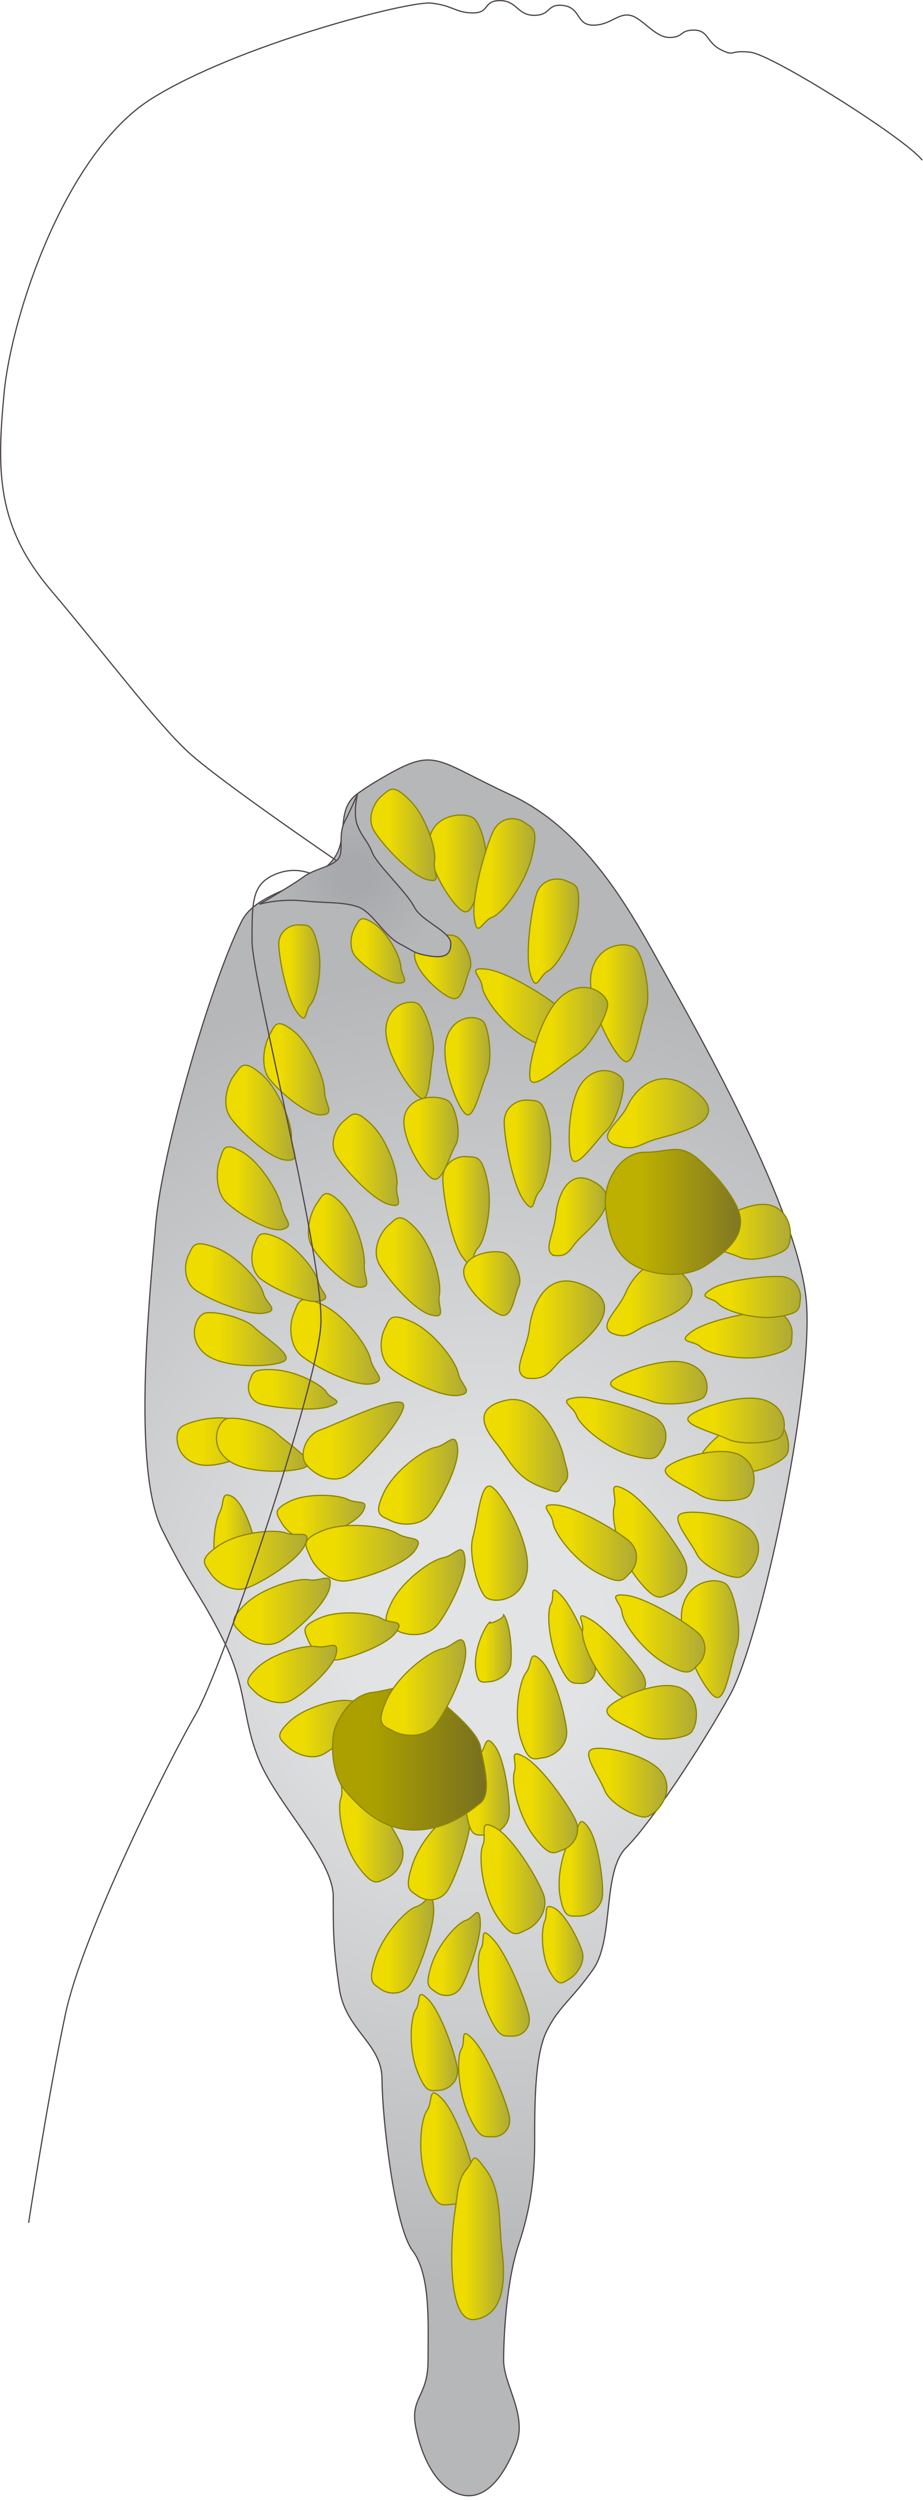 
        <svg xmlns:rdf="http://www.w3.org/1999/02/22-rdf-syntax-ns#" xmlns="http://www.w3.org/2000/svg" xmlns:cc="http://creativecommons.org/ns#" xmlns:xlink="http://www.w3.org/1999/xlink" xmlns:dc="http://purl.org/dc/elements/1.1/" x="0px" y="0px" width="185" height="501" viewBox="0 0 185 501" xml:space="preserve">
            <title>Chattonella spp</title>
            <desc xmlns:ian_image_library="https://ian.umces.edu/media-library/">
                <ian_image_library:title>Chattonella spp</ian_image_library:title>
                <ian_image_library:descr>Illustration of Chattonella spp.</ian_image_library:descr>
                <ian_image_library:scene>
                    <ian_image_library:contains>microalgae, algae, Chattonella spp. Chromista, Ochrophyta, Raphidophyceae, Vacuolariaceae</ian_image_library:contains>
                    <ian_image_library:when>2004-03-05</ian_image_library:when>
                </ian_image_library:scene>
            </desc>
            
 <defs></defs>
 <radialGradient id="ian_symbols_ed936081edbfed1425a9f5a70e19fdb4" gradientUnits="userSpaceOnUse" cy="326.21" cx="95.408" r="131.62">
  <stop stop-color="#E2E3E4" offset=".191"/>
  <stop stop-color="#B5B7B9" offset="1"/>
 </radialGradient>
 <path stroke="#52484C" stroke-width=".25" d="m66.668 172.38c3.52-4.339.389-10.062 4.986-13.33 1.16-.839 2.34-1.617 3.588-2.367 12.245-7.333 11.119-4.789 27.027 2.558 15.908 7.34 25.021 25.022 31.14 36.032 6.112 11.024 27.027 47.717 28.256 66.074 1.214 18.357-9.237 67.296-15.349 78.319-6.119 10.996-15.908 25.684-20.806 30.581-4.884 4.898-2.34 18.344-6.672 24.47-4.338 6.118-6.788 7.333-9.236 12.23-2.435 4.892-2.435 14.688-2.435 22.034 0 7.333-.792 13.555-3.234 20.895-2.435 7.333-2.988 18.248-2.988 23.146 0 4.885 4.884 11.011 2.436 17.13-2.436 6.111-6.01 11.003-10.901 9.788-4.898-1.228-7.899-7.34-9.134-13.459-1.214-6.125 2.449-6.111 2.449-13.459 0-7.347.566-17.136-3.11-22.02-3.664-4.898-6.112-26.933-6.112-34.266 0-7.34-7.333-9.789-8.582-18.356-1.201-8.562-1.201-11.004-1.201-18.351 0-7.333-11.024-18.343-14.687-26.918-3.67-8.562-2.449-14.681-7.347-24.469-4.898-9.782-6.112-9.782-12.231-22.034-6.112-12.218-2.551-46.489-1.323-61.169 1.201-14.673 11.105-48.591 17.231-60.829 3.058-6.1 13.829-6.79 18.236-12.21z" fill="url(#ian_symbols_ed936081edbfed1425a9f5a70e19fdb4)"/>
 <path stroke="#52484C" stroke-width=".25" d="m86.424.623c-4.42-.498-38.856 8.363-56.087 19.182-17.225 10.833-28.051 43.304-29.524 59.048-1.474 15.758-1.474 26.57 9.345 39.368 10.833 12.804 21.161 26.577 27.56 32.478 6.392 5.907 30.998 22.641 30.998 22.641" fill="none"/>
 <path stroke="#52484C" stroke-width=".25" d="m100.21.125c-3.445 0-1.964 2.462-5.416 2.462s-3.936-1.473-8.37-1.964" fill="none"/>
 <path stroke="#52484C" stroke-width=".25" d="m112.99 1.114c-3.431-.491-2.456 1.958-5.894 1.958-3.445 0-3.445-2.947-6.89-2.947" fill="none"/>
 <path stroke="#52484C" stroke-width=".25" d="m184.85 32.104c-3.445-4.42-30.022-21.14-34.449-21.638-4.421-.491-2.947.969-5.9-.491-2.954-1.487-2.47-3.942-5.417-3.942s-1.972 1.473-4.918 1.473c-2.947 0-5.417-3.936-7.866-4.434-2.476-.484-3.95 1.972-7.381 1.972-3.458 0-2.469-3.432-5.921-3.929" fill="none"/>
 <linearGradient id="ian_symbols_6632edb6ac5c6ba4f941046dc55d4a03" y2="246.83" gradientUnits="userSpaceOnUse" x2="158.43" y1="246.83" x1="140.48">
  <stop stop-color="#EEDC00" offset=".264"/>
  <stop stop-color="#AEAA36" offset="1"/>
 </linearGradient>
 <path stroke="#8E8600" stroke-width=".25" d="m140.52 247.82c.532-1.923 9.482-7.626 14.005-6.269 4.509 1.344 4.421 7.258 3.151 8.636-1.269 1.371-6.938 2.899-9.536 1.699-2.59-1.2-8.15-2.14-7.61-4.07z" fill="url(#ian_symbols_6632edb6ac5c6ba4f941046dc55d4a03)"/>
 <linearGradient id="ian_symbols_570636c495ce81e4a9f1031da2a31626" y2="289.24" gradientUnits="userSpaceOnUse" x2="158.05" y1="289.24" x1="140.38">
  <stop stop-color="#EEDC00" offset=".264"/>
  <stop stop-color="#AEAA36" offset="1"/>
 </linearGradient>
 <path stroke="#8E8600" stroke-width=".25" d="m140.38 292.14c.191-1.999 8.016-9.162 12.702-8.595 4.68.539 5.607 6.392 4.591 7.968-1.01 1.576-6.316 4.038-9.093 3.315-2.76-.70-8.4-.68-8.2-2.68z" fill="url(#ian_symbols_570636c495ce81e4a9f1031da2a31626)"/>
 <linearGradient id="ian_symbols_03eaa68fc723ad546d8ce609618cb00e" y2="201.04" gradientUnits="userSpaceOnUse" x2="129.84" y1="201.04" x1="118.36">
  <stop stop-color="#EEDC00" offset=".264"/>
  <stop stop-color="#AEAA36" offset="1"/>
 </linearGradient>
 <path stroke="#8E8600" stroke-width=".25" d="m125.32 212.71c-2.006-.607-8.098-11.985-6.774-17.941 1.323-5.976 7.483-6.167 8.95-4.584 1.453 1.589 3.131 8.896 1.938 12.361-1.21 3.45-2.09 10.76-4.12 10.16z" fill="url(#ian_symbols_03eaa68fc723ad546d8ce609618cb00e)"/>
 <linearGradient id="ian_symbols_abe325d8a0ae99a4519e7be70456449f" y2="328.48" gradientUnits="userSpaceOnUse" x2="148.05" y1="328.48" x1="136.57">
  <stop stop-color="#EEDC00" offset=".264"/>
  <stop stop-color="#AEAA36" offset="1"/>
 </linearGradient>
 <path stroke="#8E8600" stroke-width=".25" d="m143.54 340.14c-2.026-.601-8.104-11.965-6.781-17.941 1.316-5.969 7.497-6.159 8.957-4.584 1.446 1.583 3.131 8.909 1.931 12.354-1.21 3.47-2.1 10.79-4.11 10.17z" fill="url(#ian_symbols_abe325d8a0ae99a4519e7be70456449f)"/>
 <linearGradient id="ian_symbols_2e0012820fa1bfb4f1398389f9081f08" y2="173.03" gradientUnits="userSpaceOnUse" x2="97.451" y1="173.03" x1="85.95">
  <stop stop-color="#EEDC00" offset=".264"/>
  <stop stop-color="#AEAA36" offset="1"/>
 </linearGradient>
 <path stroke="#8E8600" stroke-width=".25" d="m93.054 182.69c-2.026-.519-8.213-9.994-6.931-14.926 1.275-4.938 7.436-5.034 8.909-3.725 1.459 1.324 3.206 7.415 2.033 10.273-1.166 2.86-1.992 8.91-4.011 8.38z" fill="url(#ian_symbols_2e0012820fa1bfb4f1398389f9081f08)"/>
 <linearGradient id="ian_symbols_8009b3931d91cb047d745a4d91a40f06" y2="288.88" gradientUnits="userSpaceOnUse" x2="54.874" y1="288.88" x1="35.487">
  <stop stop-color="#EEDC00" offset=".264"/>
  <stop stop-color="#AEAA36" offset="1"/>
 </linearGradient>
 <path stroke="#8E8600" stroke-width=".25" d="m54.846 287.83c-.498 1.658-9.905 6.747-14.844 5.662-4.953-1.084-5.13-6.187-3.827-7.395 1.303-1.214 7.367-2.62 10.239-1.644 2.873.97 8.923 1.68 8.432 3.37z" fill="url(#ian_symbols_8009b3931d91cb047d745a4d91a40f06)"/>
 <linearGradient id="ian_symbols_965eafa19ecd32e4098119a265381530" y2="289.51" gradientUnits="userSpaceOnUse" x2="61.772" y1="289.51" x1="43.386">
  <stop stop-color="#EEDC00" offset=".264"/>
  <stop stop-color="#AEAA36" offset="1"/>
 </linearGradient>
 <path stroke="#8E8600" stroke-width=".25" d="m61.606 293.73c-1.146 1.303-11.808 1.965-15.84-1.091-4.045-3.056-2.074-7.763-.368-8.322 1.692-.532 7.777.723 9.966 2.817 2.191 2.1 7.402 5.27 6.242 6.59z" fill="url(#ian_symbols_965eafa19ecd32e4098119a265381530)"/>
 <linearGradient id="ian_symbols_162c588a9e4d25d4957c9de34616bc66" y2="268.36" gradientUnits="userSpaceOnUse" x2="57.351" y1="268.36" x1="38.957">
  <stop stop-color="#EEDC00" offset=".264"/>
  <stop stop-color="#AEAA36" offset="1"/>
 </linearGradient>
 <path stroke="#8E8600" stroke-width=".25" d="m57.186 272.57c-1.146 1.31-11.822 1.958-15.854-1.098-4.038-3.056-2.067-7.75-.368-8.302 1.692-.552 7.79.709 9.973 2.811 2.197 2.09 7.402 5.28 6.249 6.59z" fill="url(#ian_symbols_162c588a9e4d25d4957c9de34616bc66)"/>
 <linearGradient id="ian_symbols_24588ae497fde5d4915b85d93934bf33" y2="266.47" gradientUnits="userSpaceOnUse" x2="121.17" y1="266.47" x1="104.11">
  <stop stop-color="#EEDC00" offset=".264"/>
  <stop stop-color="#AEAA36" offset="1"/>
 </linearGradient>
 <path stroke="#8E8600" stroke-width=".25" d="m105.63 276.17c-3.445-.976 0-5.594.491-10.021.498-4.42 3.445-12.606 11.808-8.172 8.37 4.42-1.773 11.433-4.734 13.889-2.97 2.46-3.15 4.8-7.57 4.3z" fill="url(#ian_symbols_24588ae497fde5d4915b85d93934bf33)"/>
 <linearGradient id="ian_symbols_b54dbfa5b3cb75343dc4424f0f7716c6" y2="243.83" gradientUnits="userSpaceOnUse" x2="121.65" y1="243.83" x1="110.04">
  <stop stop-color="#EEDC00" offset=".264"/>
  <stop stop-color="#AEAA36" offset="1"/>
 </linearGradient>
 <path stroke="#8E8600" stroke-width=".25" d="m111.07 251.57c-2.354-.777 0-4.455.32-7.988.348-3.534 2.354-10.055 8.057-6.521 5.689 3.52-1.228 9.113-3.233 11.071-2.01 1.97-2.14 3.84-5.15 3.44z" fill="url(#ian_symbols_b54dbfa5b3cb75343dc4424f0f7716c6)"/>
 <linearGradient id="ian_symbols_06587436edfa82f4ed25118b4ec12473" y2="260.4" gradientUnits="userSpaceOnUse" x2="138.7" y1="260.4" x1="121.66">
  <stop stop-color="#EEDC00" offset=".264"/>
  <stop stop-color="#AEAA36" offset="1"/>
 </linearGradient>
 <path stroke="#8E8600" stroke-width=".25" d="m122.51 267.1c-2.565-1.644 1.364-4.502 2.851-7.94 1.487-3.445 5.894-9.298 11.604-3.664 5.716 5.635-4.257 8.766-7.245 10.014-3.01 1.25-3.74 3.09-7.21 1.59z" fill="url(#ian_symbols_06587436edfa82f4ed25118b4ec12473)"/>
 <linearGradient id="ian_symbols_3295652c6ad16524a9cc7bd9fe6960d1" y2="223.09" gradientUnits="userSpaceOnUse" x2="142.01" y1="223.09" x1="121.76">
  <stop stop-color="#EEDC00" offset=".264"/>
  <stop stop-color="#AEAA36" offset="1"/>
 </linearGradient>
 <path stroke="#8E8600" stroke-width=".25" d="m122.9 229.27c-3.24-1.821 1.337-4.359 2.872-7.661 1.555-3.295 6.474-8.759 13.861-2.735 7.395 6.023-4.509 8.356-8.07 9.373-3.55 1-4.3 2.76-8.66 1.02z" fill="url(#ian_symbols_3295652c6ad16524a9cc7bd9fe6960d1)"/>
 <linearGradient id="ian_symbols_0d43cb8043e17804dd16154475cdd96c" y2="271.8" gradientUnits="userSpaceOnUse" x2="93.486" y1="271.8" x1="76.401">
  <stop stop-color="#EEDC00" offset=".264"/>
  <stop stop-color="#AEAA36" offset="1"/>
 </linearGradient>
 <path stroke="#8E8600" stroke-width=".25" d="m91.84 275.19c.505 2.462 3.438 3.936 0 4.434-3.445.478-11.01-3.458-13.466-5.417-2.462-1.978-2.278-5.908-1.289-7.872.976-1.972.976-3.445 5.41-1.48 4.426 1.98 8.847 7.89 9.345 10.34z" fill="url(#ian_symbols_0d43cb8043e17804dd16154475cdd96c)"/>
 <linearGradient id="ian_symbols_ae083b4b40a04294f97ca46361c00601" y2="296.92" gradientUnits="userSpaceOnUse" x2="91.747" y1="296.92" x1="75.892">
  <stop stop-color="#EEDC00" offset=".264"/>
  <stop stop-color="#AEAA36" offset="1"/>
 </linearGradient>
 <path stroke="#8E8600" stroke-width=".25" d="m87.29 290.03c2.462-.464 3.97-3.404 4.42.041.457 3.458-3.554 10.983-5.546 13.418-2.006 2.449-5.935 2.224-7.886 1.214-1.965-1.01-3.438-1.017-1.426-5.43 2.02-4.41 7.969-8.78 10.438-9.24z" fill="url(#ian_symbols_ae083b4b40a04294f97ca46361c00601)"/>
 <linearGradient id="ian_symbols_e4c5da7464f380044581d7de7f9be3d4" y2="304.1" gradientUnits="userSpaceOnUse" x2="73.146" y1="304.1" x1="55.544">
  <stop stop-color="#EEDC00" offset=".264"/>
  <stop stop-color="#AEAA36" offset="1"/>
 </linearGradient>
 <path stroke="#8E8600" stroke-width=".25" d="m69.69 300.47c1.951.996 4.4-.096 3.083 2.354-1.316 2.429-7.695 5.123-10.267 5.648-2.544.498-5.198-1.706-6.098-3.37-.9-1.658-1.917-2.449 1.589-4.209 3.501-1.75 9.742-1.41 11.693-.42z" fill="url(#ian_symbols_e4c5da7464f380044581d7de7f9be3d4)"/>
 <linearGradient id="ian_symbols_d2b54cf96163bbf48d77132f6c23f34f" y2="319.06" gradientUnits="userSpaceOnUse" x2="93.222" y1="319.06" x1="77.367">
  <stop stop-color="#EEDC00" offset=".264"/>
  <stop stop-color="#AEAA36" offset="1"/>
 </linearGradient>
 <path stroke="#8E8600" stroke-width=".25" d="m88.764 312.18c2.476-.464 3.97-3.411 4.42.041.471 3.458-3.554 10.982-5.546 13.418s-5.928 2.21-7.886 1.2c-1.964-1.002-3.438-1.016-1.419-5.416 2.013-4.4 7.975-8.78 10.431-9.24z" fill="url(#ian_symbols_d2b54cf96163bbf48d77132f6c23f34f)"/>
 <linearGradient id="ian_symbols_643a4eef85d11574857412fa1606ab52" y2="389.83" gradientUnits="userSpaceOnUse" x2="86.928" y1="389.83" x1="74.468">
  <stop stop-color="#EEDC00" offset=".264"/>
  <stop stop-color="#AEAA36" offset="1"/>
 </linearGradient>
 <path stroke="#8E8600" stroke-width=".25" d="m83.436 382.09c1.937-.532 3.131-3.827 3.465.041.348 3.867-2.831 12.347-4.4 15.089-1.569 2.749-4.646 2.504-6.188 1.385-1.514-1.125-2.674-1.139-1.084-6.092 1.597-4.95 6.276-9.88 8.207-10.42z" fill="url(#ian_symbols_643a4eef85d11574857412fa1606ab52)"/>
 <linearGradient id="ian_symbols_6ef5e679d9203364113cf1f8d7f714c3" y2="409.31" gradientUnits="userSpaceOnUse" x2="91.706" y1="409.31" x1="82.416">
  <stop stop-color="#EEDC00" offset=".264"/>
  <stop stop-color="#AEAA36" offset="1"/>
 </linearGradient>
 <path stroke="#8E8600" stroke-width=".25" d="m83.347 402.69c1.071-1.521-.034-4.604 2.517-1.991 2.531 2.605 5.273 10.642 5.771 13.562.512 2.905-1.842 4.536-3.608 4.611-1.753.074-2.599.743-4.386-3.807-1.802-4.54-1.365-10.86-.294-12.37z" fill="url(#ian_symbols_6ef5e679d9203364113cf1f8d7f714c3)"/>
 <linearGradient id="ian_symbols_006f5735bf48e9c4f51d60002fc822c1" y2="417.86" gradientUnits="userSpaceOnUse" x2="102.14" y1="417.86" x1="91.919">
  <stop stop-color="#EEDC00" offset=".264"/>
  <stop stop-color="#AEAA36" offset="1"/>
 </linearGradient>
 <path stroke="#8E8600" stroke-width=".25" d="m92.475 410.62c.941-1.507-.457-4.897 2.374-1.89 2.824 3.002 6.358 11.761 7.136 14.905.784 3.139-1.474 4.639-3.261 4.558-1.788-.082-2.565.552-4.81-4.421-2.246-5-2.383-11.65-1.434-13.16z" fill="url(#ian_symbols_006f5735bf48e9c4f51d60002fc822c1)"/>
 <linearGradient id="ian_symbols_6bcb294eed586944dd776c18149bd32b" y2="397.69" gradientUnits="userSpaceOnUse" x2="106.08" y1="397.69" x1="95.852">
  <stop stop-color="#EEDC00" offset=".264"/>
  <stop stop-color="#AEAA36" offset="1"/>
 </linearGradient>
 <path stroke="#8E8600" stroke-width=".25" d="m96.404 390.44c.969-1.521-.45-4.898 2.374-1.89 2.831 3.015 6.364 11.774 7.142 14.912.791 3.145-1.46 4.639-3.247 4.563-1.794-.089-2.585.539-4.823-4.441-2.255-4.96-2.385-11.63-1.443-13.14z" fill="url(#ian_symbols_6bcb294eed586944dd776c18149bd32b)"/>
 <linearGradient id="ian_symbols_488b1e51eefce99419908f6f149f36f2" y2="342.14" gradientUnits="userSpaceOnUse" x2="113.59" y1="342.14" x1="103.69">
  <stop stop-color="#EEDC00" offset=".264"/>
  <stop stop-color="#AEAA36" offset="1"/>
 </linearGradient>
 <path stroke="#8E8600" stroke-width=".25" d="m105.42 335.22c1.378-1.753.478-4.993 3.07-2.435 2.599 2.564 4.823 10.941 5.082 14.052.246 3.104-2.606 5.116-4.611 5.39-1.992.272-3.008 1.092-4.55-3.643-1.53-4.71-.35-11.6 1.01-13.36z" fill="url(#ian_symbols_488b1e51eefce99419908f6f149f36f2)"/>
 <linearGradient id="ian_symbols_fd8912dce4675a54fd1a3b45cd6870cd" y2="327.99" gradientUnits="userSpaceOnUse" x2="119.32" y1="327.99" x1="109.99">
  <stop stop-color="#EEDC00" offset=".264"/>
  <stop stop-color="#AEAA36" offset="1"/>
 </linearGradient>
 <path stroke="#8E8600" stroke-width=".25" d="m110.44 321.4c.819-1.344-.498-4.42 2.087-1.657 2.565 2.763 5.86 10.703 6.631 13.555.757 2.83-1.228 4.141-2.817 4.045-1.596-.109-2.278.443-4.379-4.086-2.1-4.52-2.36-10.52-1.52-11.85z" fill="url(#ian_symbols_fd8912dce4675a54fd1a3b45cd6870cd)"/>
 <linearGradient id="ian_symbols_c849011894db6bc441333c7aacf606d2" y2="332.08" gradientUnits="userSpaceOnUse" x2="129.37" y1="332.08" x1="116.38">
  <stop stop-color="#EEDC00" offset=".264"/>
  <stop stop-color="#AEAA36" offset="1"/>
 </linearGradient>
 <path stroke="#8E8600" stroke-width=".25" d="m116.76 326.65c.369-1.528-1.835-4.046 1.474-2.203 3.295 1.842 8.875 8.397 10.458 10.873 1.582 2.47.108 4.318-1.447 4.714-1.555.375-2.033 1.126-5.417-2.551-3.38-3.67-5.43-9.3-5.06-10.83z" fill="url(#ian_symbols_c849011894db6bc441333c7aacf606d2)"/>
 <linearGradient id="ian_symbols_5878a3f3b58038f4454dc3574ba7032d" y2="308.94" gradientUnits="userSpaceOnUse" x2="137.65" y1="308.94" x1="122.94">
  <stop stop-color="#EEDC00" offset=".264"/>
  <stop stop-color="#AEAA36" offset="1"/>
 </linearGradient>
 <path stroke="#8E8600" stroke-width=".25" d="m123.1 301.93c.723-2.244-1.692-5.491 2.265-3.404 3.957 2.095 10.089 10.533 11.726 13.821 1.624 3.261-.572 6.152-2.633 6.958-2.073.798-2.831 1.95-6.576-2.742-3.77-4.7-5.51-12.41-4.78-14.64z" fill="url(#ian_symbols_5878a3f3b58038f4454dc3574ba7032d)"/>
 <linearGradient id="ian_symbols_eeb76c5f6c6ee154056d06691a94b7a4" y2="430.62" gradientUnits="userSpaceOnUse" x2="95.121" y1="430.62" x1="84.335">
  <stop stop-color="#EEDC00" offset=".264"/>
  <stop stop-color="#AEAA36" offset="1"/>
 </linearGradient>
 <path stroke="#8E8600" stroke-width=".25" d="m85.571 422.96c1.296-1.801.082-5.39 3.008-2.401 2.94 2.995 5.962 12.293 6.481 15.683.511 3.391-2.292 5.342-4.38 5.485-2.074.115-3.083.935-5.082-4.325-1.998-5.26-1.33-12.65-.027-14.44z" fill="url(#ian_symbols_eeb76c5f6c6ee154056d06691a94b7a4)"/>
 <linearGradient id="ian_symbols_37739fc4deec94c4156ebd92122a5e12" y2="371.14" gradientUnits="userSpaceOnUse" x2="94.32" y1="371.14" x1="81.841">
  <stop stop-color="#EEDC00" offset=".264"/>
  <stop stop-color="#AEAA36" offset="1"/>
 </linearGradient>
 <path stroke="#8E8600" stroke-width=".25" d="m90.817 363.4c1.937-.532 3.131-3.841 3.479.041.334 3.867-2.845 12.333-4.4 15.082-1.583 2.756-4.666 2.504-6.194 1.392-1.528-1.132-2.694-1.152-1.091-6.092 1.596-4.97 6.275-9.88 8.206-10.42z" fill="url(#ian_symbols_37739fc4deec94c4156ebd92122a5e12)"/>
 <linearGradient id="ian_symbols_ef0af0fa48ba79d405d61405a5fb867a" y2="391.56" gradientUnits="userSpaceOnUse" x2="96.276" y1="391.56" x1="85.795">
  <stop stop-color="#EEDC00" offset=".264"/>
  <stop stop-color="#AEAA36" offset="1"/>
 </linearGradient>
 <path stroke="#8E8600" stroke-width=".25" d="m93.341 384.84c1.624-.464 2.633-3.336 2.913.034.293 3.362-2.38 10.717-3.697 13.111-1.316 2.387-3.909 2.169-5.198 1.207-1.283-.976-2.265-.989-.914-5.301 1.336-4.31 5.265-8.58 6.896-9.05z" fill="url(#ian_symbols_ef0af0fa48ba79d405d61405a5fb867a)"/>
 <linearGradient id="ian_symbols_612f066ea36b8664d90af4804c317d4d" y2="278.4" gradientUnits="userSpaceOnUse" x2="67.533" y1="278.4" x1="49.794">
  <stop stop-color="#EEDC00" offset=".264"/>
  <stop stop-color="#AEAA36" offset="1"/>
 </linearGradient>
 <path stroke="#8E8600" stroke-width=".25" d="m65.427 278.99c.839 1.467 3.875 1.733.668 2.831-3.199 1.092-10.969.293-13.609-.402-2.646-.703-3.069-3.274-2.428-4.748.627-1.494.409-2.428 4.912-2.176 4.501.25 9.611 3.04 10.457 4.5z" fill="url(#ian_symbols_612f066ea36b8664d90af4804c317d4d)"/>
 <linearGradient id="ian_symbols_cbddbb092b167f6445869ba728f858f1" y2="358.26" gradientUnits="userSpaceOnUse" x2="102.08" y1="358.26" x1="93.363">
  <stop stop-color="#EEDC00" offset=".264"/>
  <stop stop-color="#AEAA36" offset="1"/>
 </linearGradient>
 <path stroke="#8E8600" stroke-width=".25" d="m96.09 351.66c1.453-1.398 1.01-4.495 3.07-1.787 2.033 2.708 3.056 10.696 2.906 13.568-.143 2.886-2.96 4.312-4.802 4.277-1.855-.027-2.872.565-3.697-3.964-.837-4.55 1.066-10.68 2.519-12.1z" fill="url(#ian_symbols_cbddbb092b167f6445869ba728f858f1)"/>
 <linearGradient id="ian_symbols_35a06021f722e03441d4f0b38e12b905" y2="374.5" gradientUnits="userSpaceOnUse" x2="120.78" y1="374.5" x1="112.06">
  <stop stop-color="#EEDC00" offset=".264"/>
  <stop stop-color="#AEAA36" offset="1"/>
 </linearGradient>
 <path stroke="#8E8600" stroke-width=".25" d="m114.8 367.91c1.453-1.412 1.009-4.509 3.056-1.794 2.046 2.715 3.056 10.689 2.913 13.562-.136 2.879-2.954 4.312-4.809 4.291-1.855-.048-2.858.552-3.697-3.978-.82-4.55 1.08-10.67 2.54-12.08z" fill="url(#ian_symbols_35a06021f722e03441d4f0b38e12b905)"/>
 <linearGradient id="ian_symbols_6e86b88e2264373425af0276e4fd75f4" y2="389.7" gradientUnits="userSpaceOnUse" x2="116.83" y1="389.7" x1="108.72">
  <stop stop-color="#EEDC00" offset=".264"/>
  <stop stop-color="#AEAA36" offset="1"/>
 </linearGradient>
 <path stroke="#8E8600" stroke-width=".25" d="m109.15 385.09c.764-1.726-.368-3.827 1.89-2.742 2.244 1.085 5.048 6.576 5.668 8.813.614 2.21-1.159 4.57-2.578 5.396-1.419.812-2.04 1.719-3.827-1.283-1.79-3.01-1.89-8.46-1.15-10.19z" fill="url(#ian_symbols_6e86b88e2264373425af0276e4fd75f4)"/>
 <linearGradient id="ian_symbols_65056e2ffaf262c4e10f9b3dc4b250d8" y2="330.27" gradientUnits="userSpaceOnUse" x2="102.47" y1="330.27" x1="95.283">
  <stop stop-color="#EEDC00" offset=".264"/>
  <stop stop-color="#AEAA36" offset="1"/>
 </linearGradient>
 <path stroke="#8E8600" stroke-width=".25" d="m98.205 325.01c-.921.813 3.336-.675 2.647-1.548 1.5 1.903 1.821 7.845 1.514 10.014-.3 2.163-2.722 3.425-4.25 3.521-1.514.088-2.394.613-2.783-2.743-.383-3.36 1.589-8.08 2.878-9.24z" fill="url(#ian_symbols_65056e2ffaf262c4e10f9b3dc4b250d8)"/>
 <linearGradient id="ian_symbols_16f08e0fd7c48de4b58b264ba80c5b4e" y2="366.81" gradientUnits="userSpaceOnUse" x2="80.769" y1="366.81" x1="68.078">
  <stop stop-color="#EEDC00" offset=".264"/>
  <stop stop-color="#AEAA36" offset="1"/>
 </linearGradient>
 <path stroke="#8E8600" stroke-width=".25" d="m68.319 360.38c.792-2.155-1.228-5.116 2.238-3.329 3.458 1.781 8.52 9.496 9.823 12.532 1.289 3.021-.88 5.859-2.797 6.739-1.917.853-2.674 1.972-5.785-2.285-3.138-4.26-4.263-11.49-3.479-13.66z" fill="url(#ian_symbols_16f08e0fd7c48de4b58b264ba80c5b4e)"/>
 <linearGradient id="ian_symbols_c05e18c84bd21304ad486a375a77d30a" y2="308.22" gradientUnits="userSpaceOnUse" x2="51.117" y1="308.22" x1="42.876">
  <stop stop-color="#EEDC00" offset=".264"/>
  <stop stop-color="#AEAA36" offset="1"/>
 </linearGradient>
 <path stroke="#8E8600" stroke-width=".25" d="m44.021 303.12c1.05-2.026.198-4.339 2.408-3.281 2.21 1.05 4.332 7.094 4.659 9.564.314 2.483-1.93 5.334-3.554 6.398-1.63 1.051-2.429 2.143-3.861-1.139-1.42-3.28-.717-9.49.348-11.54z" fill="url(#ian_symbols_c05e18c84bd21304ad486a375a77d30a)"/>
 <linearGradient id="ian_symbols_910443ad868a97d42965dc6ba0c1998e" y2="312.67" gradientUnits="userSpaceOnUse" x2="61.528" y1="312.67" x1="40.981">
  <stop stop-color="#EEDC00" offset=".264"/>
  <stop stop-color="#AEAA36" offset="1"/>
 </linearGradient>
 <path stroke="#8E8600" stroke-width=".25" d="m57.37 307.21c2.374.853 5.171-.887 3.793 2.299-1.364 3.207-8.67 7.613-11.624 8.691-2.96 1.071-6.235-1.14-7.401-3.002-1.173-1.869-2.429-2.633 1.569-5.389 3.977-2.75 11.324-3.47 13.663-2.6z" fill="url(#ian_symbols_910443ad868a97d42965dc6ba0c1998e)"/>
 <linearGradient id="ian_symbols_b7f262466250139491675c1e5513f266" y2="327.93" gradientUnits="userSpaceOnUse" x2="79.977" y1="327.93" x1="61.126">
  <stop stop-color="#EEDC00" offset=".264"/>
  <stop stop-color="#AEAA36" offset="1"/>
 </linearGradient>
 <path stroke="#8E8600" stroke-width=".25" d="m76.519 324.35c1.896 1.173 4.659.116 2.893 2.674-1.753 2.571-8.916 5.164-11.692 5.58-2.783.423-5.252-2.081-5.948-3.909-.716-1.828-1.665-2.729 2.299-4.44 3.975-1.72 10.531-1.06 12.448.10z" fill="url(#ian_symbols_b7f262466250139491675c1e5513f266)"/>
 <linearGradient id="ian_symbols_04fc825cc35a90b47d04861ed447fd73" y2="311.26" gradientUnits="userSpaceOnUse" x2="83.843" y1="311.26" x1="61.324">
  <stop stop-color="#EEDC00" offset=".264"/>
  <stop stop-color="#AEAA36" offset="1"/>
 </linearGradient>
 <path stroke="#8E8600" stroke-width=".25" d="m79.629 307.32c2.34 1.466 5.594.341 3.588 3.315-2.005 2.975-10.471 5.771-13.772 6.16-3.315.396-6.372-2.681-7.286-4.891-.907-2.21-2.087-3.315 2.579-5.198 4.686-1.89 12.565-.84 14.891.61z" fill="url(#ian_symbols_04fc825cc35a90b47d04861ed447fd73)"/>
 <linearGradient id="ian_symbols_07431b761d9ceba4693fd68c6c71a6ef" y2="322.89" gradientUnits="userSpaceOnUse" x2="66.195" y1="322.89" x1="46.818">
  <stop stop-color="#EEDC00" offset=".264"/>
  <stop stop-color="#AEAA36" offset="1"/>
 </linearGradient>
 <path stroke="#8E8600" stroke-width=".25" d="m61.9 316.59c2.483.424 4.912-1.821 4.154 1.569-.764 3.391-7.122 9.08-9.83 10.696-2.701 1.604-6.316.034-7.824-1.583-1.487-1.616-2.872-2.135.532-5.573 3.411-3.46 10.499-5.52 12.968-5.12z" fill="url(#ian_symbols_07431b761d9ceba4693fd68c6c71a6ef)"/>
 <linearGradient id="ian_symbols_a5ca71d6fded04b431aeea72d4b2ab09" y2="335.46" gradientUnits="userSpaceOnUse" x2="67.493" y1="335.46" x1="49.679">
  <stop stop-color="#EEDC00" offset=".264"/>
  <stop stop-color="#AEAA36" offset="1"/>
 </linearGradient>
 <path stroke="#8E8600" stroke-width=".25" d="m63.503 329.97c2.313.402 4.509-1.528 3.881 1.453-.641 2.98-6.412 7.879-8.895 9.243-2.483 1.344-5.874-.096-7.292-1.549-1.419-1.46-2.708-1.951.375-4.918 3.104-2.96 9.639-4.64 11.931-4.22z" fill="url(#ian_symbols_a5ca71d6fded04b431aeea72d4b2ab09)"/>
 <linearGradient id="ian_symbols_0f4a02d010f2cd14c109bfde549c712e" y2="346.29" gradientUnits="userSpaceOnUse" x2="73.889" y1="346.29" x1="56.076">
  <stop stop-color="#EEDC00" offset=".264"/>
  <stop stop-color="#AEAA36" offset="1"/>
 </linearGradient>
 <path stroke="#8E8600" stroke-width=".25" d="m69.902 340.79c2.306.41 4.516-1.507 3.875 1.474-.627 2.981-6.412 7.858-8.896 9.223-2.483 1.365-5.874-.088-7.292-1.541-1.412-1.46-2.708-1.951.389-4.919 3.076-2.96 9.625-4.63 11.924-4.23z" fill="url(#ian_symbols_0f4a02d010f2cd14c109bfde549c712e)"/>
 <linearGradient id="ian_symbols_7239251c4d27dff41da945223ae90b61" y2="253.86" gradientUnits="userSpaceOnUse" x2="88.298" y1="253.86" x1="75.413">
  <stop stop-color="#EEDC00" offset=".264"/>
  <stop stop-color="#AEAA36" offset="1"/>
 </linearGradient>
 <path stroke="#8E8600" stroke-width=".25" d="m88.061 259.42c-.484 2.449 1.671 4.966-1.712 4.072-3.356-.866-8.834-7.408-10.349-10.171-1.507-2.763.171-6.331 1.855-7.763 1.658-1.439 2.231-2.804 5.56.716 3.322 3.52 5.144 10.68 4.646 13.14z" fill="url(#ian_symbols_7239251c4d27dff41da945223ae90b61)"/>
 <linearGradient id="ian_symbols_a4782dab4db87134d12f04c739a08790" y2="232.41" gradientUnits="userSpaceOnUse" x2="79.877" y1="232.41" x1="66.777">
  <stop stop-color="#EEDC00" offset=".264"/>
  <stop stop-color="#AEAA36" offset="1"/>
 </linearGradient>
 <path stroke="#8E8600" stroke-width=".25" d="m79.534 237.65c-.409 2.244 1.808 4.618-1.548 3.711-3.35-.921-8.957-7.135-10.546-9.721-1.583-2.592-.034-5.819 1.563-7.081 1.589-1.269 2.114-2.51 5.512.846 3.395 3.36 5.428 10 5.019 12.24z" fill="url(#ian_symbols_a4782dab4db87134d12f04c739a08790)"/>
 <linearGradient id="ian_symbols_10ff6dd24f2a18d4b5c65ee8010ab25c" y2="256.23" gradientUnits="userSpaceOnUse" x2="54.488" y1="256.23" x1="37.196">
  <stop stop-color="#EEDC00" offset=".264"/>
  <stop stop-color="#AEAA36" offset="1"/>
 </linearGradient>
 <path stroke="#8E8600" stroke-width=".25" d="m52.766 259.14c.539 2.21 3.534 3.479.096 4.011-3.431.519-11.085-2.851-13.589-4.57-2.503-1.726-2.401-5.287-1.473-7.101.941-1.808.914-3.138 5.389-1.474 4.474 1.68 9.024 6.91 9.577 9.13z" fill="url(#ian_symbols_10ff6dd24f2a18d4b5c65ee8010ab25c)"/>
 <linearGradient id="ian_symbols_ff9865932a700ce47d7a27af566847d2" y2="268.89" gradientUnits="userSpaceOnUse" x2="76.06" y1="268.89" x1="58.297">
  <stop stop-color="#EEDC00" offset=".264"/>
  <stop stop-color="#AEAA36" offset="1"/>
 </linearGradient>
 <path stroke="#8E8600" stroke-width=".25" d="m74.274 272.45c.58 2.681 3.636 4.229.123 4.857-3.52.614-11.372-3.5-13.95-5.601-2.579-2.108-2.49-6.426-1.535-8.595.955-2.19.907-3.813 5.505-1.767 4.591 2.04 9.298 8.41 9.857 11.1z" fill="url(#ian_symbols_ff9865932a700ce47d7a27af566847d2)"/>
 <linearGradient id="ian_symbols_2eff755828f09504016e1c344f29cfab" y2="238.13" gradientUnits="userSpaceOnUse" x2="57.807" y1="238.13" x1="43.549">
  <stop stop-color="#EEDC00" offset=".264"/>
  <stop stop-color="#AEAA36" offset="1"/>
 </linearGradient>
 <path stroke="#8E8600" stroke-width=".25" d="m56.361 241.64c.478 2.613 2.926 4.127.123 4.734-2.817.593-9.127-3.465-11.181-5.526-2.074-2.06-2.033-6.276-1.282-8.397.771-2.135.723-3.711 4.4-1.691 3.683 2.03 7.476 8.27 7.94 10.89z" fill="url(#ian_symbols_2eff755828f09504016e1c344f29cfab)"/>
 <linearGradient id="ian_symbols_79e81d90ac8d2b84d508b16c9cc47ad1" y2="248.57" gradientUnits="userSpaceOnUse" x2="73.505" y1="248.57" x1="61.807">
  <stop stop-color="#EEDC00" offset=".264"/>
  <stop stop-color="#AEAA36" offset="1"/>
 </linearGradient>
 <path stroke="#8E8600" stroke-width=".25" d="m73.019 253.32c-.205 2.667 1.788 4.761-1.071 4.618-2.886-.13-7.954-5.655-9.441-8.172-1.473-2.51-.354-6.59.901-8.452 1.282-1.862 1.637-3.404 4.693-.518 3.042 2.89 5.136 9.87 4.918 12.52z" fill="url(#ian_symbols_79e81d90ac8d2b84d508b16c9cc47ad1)"/>
 <linearGradient id="ian_symbols_8ee943a71ec004b431422eb3b47a45a3" y2="222.98" gradientUnits="userSpaceOnUse" x2="59.094" y1="222.98" x1="45.262">
  <stop stop-color="#EEDC00" offset=".264"/>
  <stop stop-color="#AEAA36" offset="1"/>
 </linearGradient>
 <path stroke="#8E8600" stroke-width=".25" d="m58.414 227.89c-.157 2.654 2.217 4.823-1.084 4.584-3.309-.239-9.346-5.962-11.14-8.541-1.801-2.565-.662-6.61.723-8.432 1.392-1.821 1.76-3.349 5.369-.348 3.615 3.01 6.268 10.09 6.132 12.74z" fill="url(#ian_symbols_8ee943a71ec004b431422eb3b47a45a3)"/>
 <linearGradient id="ian_symbols_5ef4056c4b872fc49566e6f921870d91" y2="254.02" gradientUnits="userSpaceOnUse" x2="65.275" y1="254.02" x1="50.489">
  <stop stop-color="#EEDC00" offset=".264"/>
  <stop stop-color="#AEAA36" offset="1"/>
 </linearGradient>
 <path stroke="#8E8600" stroke-width=".25" d="m63.796 256.86c.478 2.148 3.022 3.383.089 3.895-2.913.498-9.469-2.797-11.604-4.468-2.148-1.678-2.074-5.137-1.282-6.89.805-1.747.771-3.049 4.584-1.412 3.834 1.63 7.736 6.73 8.213 8.87z" fill="url(#ian_symbols_5ef4056c4b872fc49566e6f921870d91)"/>
 <linearGradient id="ian_symbols_cfd8c779fe5cf284010e4bc1af436862" y2="214.29" gradientUnits="userSpaceOnUse" x2="65.92" y1="214.29" x1="52.87">
  <stop stop-color="#EEDC00" offset=".264"/>
  <stop stop-color="#AEAA36" offset="1"/>
 </linearGradient>
 <path stroke="#8E8600" stroke-width=".25" d="m65.044 218.67c.062 2.701 2.306 4.618-.641 4.754-2.933.157-8.69-4.918-10.464-7.299-1.767-2.395-1.05-6.61.041-8.629 1.105-2.006 1.31-3.595 4.734-.982 3.418 2.6 6.263 9.45 6.33 12.16z" fill="url(#ian_symbols_cfd8c779fe5cf284010e4bc1af436862)"/>
 <linearGradient id="ian_symbols_87394cb4f1c5ca1479f5844984927d34" y2="190.56" gradientUnits="userSpaceOnUse" x2="81.106" y1="190.56" x1="70.36">
  <stop stop-color="#EEDC00" offset=".264"/>
  <stop stop-color="#AEAA36" offset="1"/>
 </linearGradient>
 <path stroke="#8E8600" stroke-width=".25" d="m80.332 193.69c.088 1.89 1.944 3.268-.43 3.315-2.388.068-7.143-3.561-8.602-5.253-1.487-1.698-.969-4.639-.103-6.023.859-1.392 1.01-2.497 3.813-.621 2.812 1.87 5.24 6.7 5.322 8.58z" fill="url(#ian_symbols_87394cb4f1c5ca1479f5844984927d34)"/>
 <linearGradient id="ian_symbols_2fb80b64d5d3e7a4dd2a44ec40640c5f" y2="167.29" gradientUnits="userSpaceOnUse" x2="87.435" y1="167.29" x1="74.342">
  <stop stop-color="#EEDC00" offset=".264"/>
  <stop stop-color="#AEAA36" offset="1"/>
 </linearGradient>
 <path stroke="#8E8600" stroke-width=".25" d="m87.099 172.54c-.416 2.244 1.794 4.618-1.549 3.711-3.363-.921-8.963-7.122-10.546-9.721-1.583-2.592-.034-5.812 1.562-7.081 1.583-1.262 2.108-2.49 5.505.859 3.398 3.34 5.424 9.99 5.028 12.23z" fill="url(#ian_symbols_2fb80b64d5d3e7a4dd2a44ec40640c5f)"/>
 <linearGradient id="ian_symbols_24a27eb0d3e361c4113803f9fbe44cec" y2="231.16" gradientUnits="userSpaceOnUse" x2="110.37" y1="231.16" x1="101.06">
  <stop stop-color="#EEDC00" offset=".264"/>
  <stop stop-color="#AEAA36" offset="1"/>
 </linearGradient>
 <path stroke="#8E8600" stroke-width=".25" d="m108.1 238.76c-1.453 1.501-.792 5.042-3.111 1.801-2.313-3.24-3.895-12.395-3.929-15.635-.021-3.254 2.838-4.652 4.775-4.468 1.951.198 2.981-.402 4.141 4.823 1.15 5.22-.44 12.02-1.88 13.49z" fill="url(#ian_symbols_24a27eb0d3e361c4113803f9fbe44cec)"/>
 <linearGradient id="ian_symbols_a1eb1dc418af7e348d12c3182c1c38d3" y2="242.48" gradientUnits="userSpaceOnUse" x2="98.072" y1="242.48" x1="88.757">
  <stop stop-color="#EEDC00" offset=".264"/>
  <stop stop-color="#AEAA36" offset="1"/>
 </linearGradient>
 <path stroke="#8E8600" stroke-width=".25" d="m95.796 250.08c-1.453 1.487-.777 5.041-3.11 1.787-2.319-3.233-3.909-12.381-3.929-15.622-.021-3.254 2.837-4.659 4.775-4.468 1.951.184 2.981-.402 4.141 4.816 1.159 5.21-.430 12-1.877 13.48z" fill="url(#ian_symbols_a1eb1dc418af7e348d12c3182c1c38d3)"/>
 <linearGradient id="ian_symbols_611fe37185848814e116d7f029876ce0" y2="175.03" gradientUnits="userSpaceOnUse" x2="107.2" y1="175.03" x1="94.985">
  <stop stop-color="#EEDC00" offset=".264"/>
  <stop stop-color="#AEAA36" offset="1"/>
 </linearGradient>
 <path stroke="#8E8600" stroke-width=".25" d="m98.662 183.8c-1.999.702-3.036 4.495-3.602.15-.573-4.352 2.265-14.066 3.738-17.252 1.474-3.172 4.687-3.056 6.331-1.876 1.651 1.187 2.852 1.139 1.474 6.822-1.38 5.66-5.97 11.46-7.938 12.16z" fill="url(#ian_symbols_611fe37185848814e116d7f029876ce0)"/>
 <linearGradient id="ian_symbols_4d6e805a2c650184250e0501fc1494a3" y2="186.59" gradientUnits="userSpaceOnUse" x2="115.99" y1="186.59" x1="105.88">
  <stop stop-color="#EEDC00" offset=".264"/>
  <stop stop-color="#AEAA36" offset="1"/>
 </linearGradient>
 <path stroke="#8E8600" stroke-width=".25" d="m109.84 194.59c-1.842.955-2.319 4.53-3.5.716-1.194-3.807.17-12.968 1.16-16.072.989-3.097 4.147-3.534 5.928-2.742 1.787.805 2.96.552 2.428 5.874-.53 5.31-4.18 11.26-6.02 12.22z" fill="url(#ian_symbols_4d6e805a2c650184250e0501fc1494a3)"/>
 <linearGradient id="ian_symbols_2658e2b833f29604adc95aa9bf531a80" y2="194.67" gradientUnits="userSpaceOnUse" x2="64.102" y1="194.67" x1="55.875">
  <stop stop-color="#EEDC00" offset=".264"/>
  <stop stop-color="#AEAA36" offset="1"/>
 </linearGradient>
 <path stroke="#8E8600" stroke-width=".25" d="m62.261 201.25c-1.248 1.324-.607 4.4-2.701 1.624-2.081-2.763-3.608-10.703-3.684-13.534-.075-2.838 2.408-4.127 4.106-3.998 1.712.129 2.613-.423 3.704 4.1 1.1 4.52-.190 10.49-1.425 11.81z" fill="url(#ian_symbols_2658e2b833f29604adc95aa9bf531a80)"/>
 <linearGradient id="ian_symbols_901d0f6069d69b24090277f446fb35bb" y2="309.14" gradientUnits="userSpaceOnUse" x2="127.57" y1="309.14" x1="109.47">
  <stop stop-color="#EEDC00" offset=".264"/>
  <stop stop-color="#AEAA36" offset="1"/>
 </linearGradient>
 <path stroke="#8E8600" stroke-width=".25" d="m110.84 305.11c-.205-2.046-3.336-3.833.641-3.52 3.963.334 11.965 5.028 14.469 7.108s1.712 5.17.3 6.535c-1.385 1.344-1.604 2.524-6.324.041-4.75-2.48-8.91-8.11-9.09-10.17z" fill="url(#ian_symbols_901d0f6069d69b24090277f446fb35bb)"/>
 <linearGradient id="ian_symbols_2c2a52013d0e8e7485ba0e0068585a98" y2="361.36" gradientUnits="userSpaceOnUse" x2="115.77" y1="361.36" x1="102.92">
  <stop stop-color="#EEDC00" offset=".264"/>
  <stop stop-color="#AEAA36" offset="1"/>
 </linearGradient>
 <path stroke="#8E8600" stroke-width=".25" d="m103.09 355.04c.689-1.965-1.405-4.898 2.074-2.927 3.458 1.958 8.745 9.591 10.144 12.524 1.385 2.94-.627 5.41-2.469 6.051-1.842.648-2.531 1.61-5.771-2.626-3.24-4.22-4.66-11.06-3.97-13.01z" fill="url(#ian_symbols_2c2a52013d0e8e7485ba0e0068585a98)"/>
 <linearGradient id="ian_symbols_e543e8a5eaf9e73461f8b79fe5e64c5c" y2="376.57" gradientUnits="userSpaceOnUse" x2="109.21" y1="376.57" x1="96.419">
  <stop stop-color="#EEDC00" offset=".264"/>
  <stop stop-color="#AEAA36" offset="1"/>
 </linearGradient>
 <path stroke="#8E8600" stroke-width=".25" d="m96.772 369.78c.921-2.292-1.037-5.43 2.483-3.533 3.52 1.91 8.431 10.068 9.632 13.268 1.194 3.206-1.18 6.208-3.213 7.122-2.033.907-2.865 2.087-5.921-2.422-3.062-4.53-3.908-12.17-2.987-14.44z" fill="url(#ian_symbols_e543e8a5eaf9e73461f8b79fe5e64c5c)"/>
 <linearGradient id="ian_symbols_4fce752bc969e174294a00c2e62daa08" y2="286.15" gradientUnits="userSpaceOnUse" x2="133.47" y1="286.15" x1="113.56">
  <stop stop-color="#EEDC00" offset=".264"/>
  <stop stop-color="#AEAA36" offset="1"/>
 </linearGradient>
 <path stroke="#8E8600" stroke-width=".25" d="m115.54 283.64c-.628-1.958-4.066-3.056-.109-3.574s12.756 2.381 15.635 3.888c2.893 1.501 2.776 4.687 1.706 6.31-1.085 1.624-1.058 2.817-6.215 1.385-5.14-1.42-10.39-6.04-11.02-8.02z" fill="url(#ian_symbols_4fce752bc969e174294a00c2e62daa08)"/>
 <linearGradient id="ian_symbols_17fe81db5202969409e1fc01b05615bf" y2="327.33" gradientUnits="userSpaceOnUse" x2="141.29" y1="327.33" x1="123.4">
  <stop stop-color="#EEDC00" offset=".264"/>
  <stop stop-color="#AEAA36" offset="1"/>
 </linearGradient>
 <path stroke="#8E8600" stroke-width=".25" d="m124.69 323.18c-.157-2.066-3.24-3.908.709-3.506 3.977.409 11.87 5.267 14.339 7.401 2.449 2.121 1.603 5.198.17 6.521-1.426 1.33-1.664 2.504-6.337-.075-4.67-2.58-8.73-8.29-8.88-10.34z" fill="url(#ian_symbols_17fe81db5202969409e1fc01b05615bf)"/>
 <linearGradient id="ian_symbols_615cb3b0750f0ee49d461dea01babc92" y2="201.86" gradientUnits="userSpaceOnUse" x2="113.24" y1="201.86" x1="95.356">
  <stop stop-color="#EEDC00" offset=".264"/>
  <stop stop-color="#AEAA36" offset="1"/>
 </linearGradient>
 <path stroke="#8E8600" stroke-width=".25" d="m96.643 197.7c-.15-2.067-3.24-3.922.73-3.5 3.95.402 11.856 5.266 14.312 7.388 2.463 2.128 1.603 5.205.184 6.535-1.433 1.323-1.665 2.503-6.337-.082-4.67-2.58-8.714-8.28-8.877-10.34z" fill="url(#ian_symbols_615cb3b0750f0ee49d461dea01babc92)"/>
 <linearGradient id="ian_symbols_cd746cd9d6b1b3546117903ddfaa1213" y2="267.43" gradientUnits="userSpaceOnUse" x2="158.76" y1="267.43" x1="137.35">
  <stop stop-color="#EEDC00" offset=".264"/>
  <stop stop-color="#AEAA36" offset="1"/>
 </linearGradient>
 <path stroke="#8E8600" stroke-width=".25" d="m140.48 269.93c-1.508-1.432-5.041-.736-1.821-3.09 3.22-2.347 12.348-4.018 15.595-4.086 3.254-.055 4.673 2.79 4.495 4.741-.171 1.951.437 2.974-4.769 4.182-5.21 1.22-12.03-.31-13.51-1.74z" fill="url(#ian_symbols_cd746cd9d6b1b3546117903ddfaa1213)"/>
 <linearGradient id="ian_symbols_e7f8e25dce562a74bd4268b610a41687" y2="259.9" gradientUnits="userSpaceOnUse" x2="160.43" y1="259.9" x1="141.3">
  <stop stop-color="#EEDC00" offset=".264"/>
  <stop stop-color="#AEAA36" offset="1"/>
 </linearGradient>
 <path stroke="#8E8600" stroke-width=".25" d="m144 261.27c-1.256-1.398-4.455-1.03-1.446-2.92 2.974-1.896 11.188-2.729 14.093-2.531 2.893.184 4.012 2.872 3.752 4.604-.252 1.753.239 2.729-4.468 3.432-4.68.71-10.66-1.18-11.92-2.58z" fill="url(#ian_symbols_e7f8e25dce562a74bd4268b610a41687)"/>
 <linearGradient id="ian_symbols_0e36a8f89ea1f6b4a1caa1d929231298" y2="289.69" gradientUnits="userSpaceOnUse" x2="113.78" y1="289.69" x1="97.009">
  <stop stop-color="#EEDC00" offset=".264"/>
  <stop stop-color="#AEAA36" offset="1"/>
 </linearGradient>
 <path stroke="#8E8600" stroke-width=".25" d="m101.5 280.6c-6.89 1.473-4.42 5.723-1.972 8.67 2.456 2.954 3.629 6.59 8.548 8.548 4.918 1.971 3.445.989 4.918-.484 1.487-1.474.498-2.947 0-5.41-.49-2.47-4.61-12.8-11.5-11.33z" fill="url(#ian_symbols_0e36a8f89ea1f6b4a1caa1d929231298)"/>
 <linearGradient id="ian_symbols_13996ec218df14047909ccda0df4ce9d" y2="448.65" gradientUnits="userSpaceOnUse" x2="100.91" y1="448.65" x1="90.542">
  <stop stop-color="#EEDC00" offset=".264"/>
  <stop stop-color="#AEAA36" offset="1"/>
 </linearGradient>
 <path stroke="#8E8600" stroke-width=".25" d="m95.298 464.79c6.078-1.017 5.962-8.527 5.301-13.916-.668-5.376-.021-11.617-3.056-15.86-3.042-4.271-2.299-2.347-4.107-.212-1.801 2.129-1.644 4.769-2.339 8.93-.650 4.18-1.864 22.08 4.2 21.06z" fill="url(#ian_symbols_13996ec218df14047909ccda0df4ce9d)"/>
 <linearGradient id="ian_symbols_5174fb20af90ef04995d452396394394" y2="352.34" gradientUnits="userSpaceOnUse" x2="97.486" y1="352.34" x1="66.654">
  <stop stop-color="#ABA000" offset=".264"/>
  <stop stop-color="#776F20" offset="1"/>
 </linearGradient>
 <path stroke="#8E8600" stroke-width=".25" d="m74.622 339.15c-3.943.498-6.392 4.434-7.381 6.903-.982 2.449-.982 9.339 1.965 12.784 2.947 3.451 7.388 7.879 13.786 7.879 6.392 0 10.826-3.445 13.282-5.417 2.463-1.957.491-8.363 0-11.31-.498-2.954-6.89-8.37-10.328-10.84-3.451-2.44-7.388-.46-11.324.01z" fill="url(#ian_symbols_5174fb20af90ef04995d452396394394)"/>
 <linearGradient id="ian_symbols_5d5928ff1a52ae34659324042b992702" y2="309.24" gradientUnits="userSpaceOnUse" x2="105.73" y1="309.24" x1="94.532">
  <stop stop-color="#EEDC00" offset=".264"/>
  <stop stop-color="#AEAA36" offset="1"/>
 </linearGradient>
 <path stroke="#8E8600" stroke-width=".25" d="m98.246 297.82c1.964.498 8.37 11.324 7.381 17.231-.982 5.907-6.903 6.392-8.363 4.918-1.487-1.48-3.445-8.547-2.469-11.992.978-3.45 1.476-10.64 3.448-10.16z" fill="url(#ian_symbols_5d5928ff1a52ae34659324042b992702)"/>
 <linearGradient id="ian_symbols_bd8b76e38c22481435e633f4f88c2015" y2="257.21" gradientUnits="userSpaceOnUse" x2="104.2" y1="257.21" x1="92.938">
  <stop stop-color="#EEDC00" offset=".264"/>
  <stop stop-color="#AEAA36" offset="1"/>
 </linearGradient>
 <path stroke="#8E8600" stroke-width=".25" d="m100.75 263.58c-1.971-.191-8.588-6.017-7.736-9.359.86-3.343 6.753-3.841 8.261-3.07 1.494.771 3.615 4.659 2.708 6.624-.92 1.97-1.27 6.01-3.24 5.81z" fill="url(#ian_symbols_bd8b76e38c22481435e633f4f88c2015)"/>
 <linearGradient id="ian_symbols_9349f836471281d4014d08fcfde2606e" y2="193.73" gradientUnits="userSpaceOnUse" x2="94.356" y1="193.73" x1="83.099">
  <stop stop-color="#EEDC00" offset=".264"/>
  <stop stop-color="#AEAA36" offset="1"/>
 </linearGradient>
 <path stroke="#8E8600" stroke-width=".25" d="m90.912 200.11c-1.985-.198-8.602-6.017-7.735-9.366.853-3.35 6.74-3.834 8.254-3.077 1.508.778 3.609 4.659 2.708 6.624-.908 1.98-1.255 6.02-3.227 5.83z" fill="url(#ian_symbols_9349f836471281d4014d08fcfde2606e)"/>
 <linearGradient id="ian_symbols_28e50845ba008114b51cf5402b27689f" y2="228.09" gradientUnits="userSpaceOnUse" x2="91.824" y1="228.09" x1="80.956">
  <stop stop-color="#EEDC00" offset=".264"/>
  <stop stop-color="#AEAA36" offset="1"/>
 </linearGradient>
 <path stroke="#8E8600" stroke-width=".25" d="m86.847 236.25c-1.903-.621-7.176-9.148-5.601-13.179 1.548-4.018 7.456-3.541 8.766-2.299 1.324 1.248 2.572 6.515 1.249 8.8-1.324 2.3-2.518 7.31-4.414 6.68z" fill="url(#ian_symbols_28e50845ba008114b51cf5402b27689f)"/>
 <linearGradient id="ian_symbols_c99a8674586bdd348d9ec814e95c2dc2" y2="213.68" gradientUnits="userSpaceOnUse" x2="98.18" y1="213.68" x1="89.178">
  <stop stop-color="#EEDC00" offset=".264"/>
  <stop stop-color="#AEAA36" offset="1"/>
 </linearGradient>
 <path stroke="#8E8600" stroke-width=".25" d="m93.532 223.36c-1.555-.642-5.525-10.492-4.018-15.349 1.508-4.864 6.413-4.591 7.456-3.172 1.03 1.412 1.808 7.599.587 10.382-1.208 2.79-2.463 8.78-4.025 8.14z" fill="url(#ian_symbols_c99a8674586bdd348d9ec814e95c2dc2)"/>
 <linearGradient id="ian_symbols_677723379b949cc4bd92146711c28120" y2="223.64" gradientUnits="userSpaceOnUse" x2="124.96" y1="223.64" x1="114.08">
  <stop stop-color="#EEDC00" offset=".264"/>
  <stop stop-color="#AEAA36" offset="1"/>
 </linearGradient>
 <path stroke="#8E8600" stroke-width=".25" d="m114.83 232.56c-1.201-1.173-1.235-11.794 1.958-15.751 3.213-3.95 7.667-1.883 8.097-.185.437 1.706-1.125 7.729-3.281 9.864-2.18 2.15-5.57 7.25-6.78 6.08z" fill="url(#ian_symbols_677723379b949cc4bd92146711c28120)"/>
 <linearGradient id="ian_symbols_52330092a60231947509dabf2b711146" y2="207.38" gradientUnits="userSpaceOnUse" x2="121.79" y1="207.38" x1="106.17">
  <stop stop-color="#EEDC00" offset=".264"/>
  <stop stop-color="#AEAA36" offset="1"/>
 </linearGradient>
 <path stroke="#8E8600" stroke-width=".25" d="m106.38 216.57c-1.01-1.603 1.773-13.473 6.378-17.088 4.611-3.636 8.998-.252 9.039 1.753.027 2.005-3.322 8.356-6.283 10.205-2.98 1.87-8.11 6.73-9.14 5.13z" fill="url(#ian_symbols_52330092a60231947509dabf2b711146)"/>
 <linearGradient id="ian_symbols_a05bcadd1b3891c459a24846846f0835" y2="210.48" gradientUnits="userSpaceOnUse" x2="86.876" y1="210.48" x1="77.343">
  <stop stop-color="#EEDC00" offset=".264"/>
  <stop stop-color="#AEAA36" offset="1"/>
 </linearGradient>
 <path stroke="#8E8600" stroke-width=".25" d="m84.595 220.12c-1.671-.293-7.654-9.059-7.23-14.134.437-5.055 5.287-5.86 6.61-4.7 1.31 1.173 3.391 7.033 2.797 10.014-.587 2.99-.533 9.12-2.177 8.82z" fill="url(#ian_symbols_a05bcadd1b3891c459a24846846f0835)"/>
 <linearGradient id="ian_symbols_3448955a70692974e9af116debeb8ede" y2="357.23" gradientUnits="userSpaceOnUse" x2="133.66" y1="357.23" x1="117.98">
  <stop stop-color="#EEDC00" offset=".264"/>
  <stop stop-color="#AEAA36" offset="1"/>
 </linearGradient>
 <path stroke="#8E8600" stroke-width=".25" d="m118.46 350.62c1.726-1.043 12.135.941 14.502 5.028 2.347 4.072-1.767 8.322-3.636 8.465-1.869.13-7.04-2.66-8.111-5.3-1.06-2.68-4.46-7.17-2.75-8.2z" fill="url(#ian_symbols_3448955a70692974e9af116debeb8ede)"/>
 <linearGradient id="ian_symbols_cdab333baa6e600421813f8096755a52" y2="343.14" gradientUnits="userSpaceOnUse" x2="139.59" y1="343.14" x1="121.65">
  <stop stop-color="#EEDC00" offset=".264"/>
  <stop stop-color="#AEAA36" offset="1"/>
 </linearGradient>
 <path stroke="#8E8600" stroke-width=".25" d="m121.73 342.46c.812-1.835 10.499-6.167 14.755-4.175 4.284 2.006 3.329 7.845 1.869 9.024-1.467 1.174-7.286 1.842-9.68.28-2.39-1.54-7.76-3.29-6.94-5.12z" fill="url(#ian_symbols_cdab333baa6e600421813f8096755a52)"/>
 <linearGradient id="ian_symbols_e8827a73b7da6ca47db4a68cb890b7b0" y2="309.56" gradientUnits="userSpaceOnUse" x2="152.05" y1="309.56" x1="135.88">
  <stop stop-color="#EEDC00" offset=".264"/>
  <stop stop-color="#AEAA36" offset="1"/>
 </linearGradient>
 <path stroke="#8E8600" stroke-width=".25" d="m136.28 303.47c1.638-1.173 12.163 0 14.837 3.889 2.675 3.888-1.104 8.431-2.96 8.711-1.849.286-7.218-2.088-8.493-4.646-1.27-2.57-5.01-6.79-3.39-7.95z" fill="url(#ian_symbols_e8827a73b7da6ca47db4a68cb890b7b0)"/>
 <linearGradient id="ian_symbols_4ee999d2ddf70b44bd8d771cdd6c9e5d" y2="295.79" gradientUnits="userSpaceOnUse" x2="151.14" y1="295.79" x1="133.34">
  <stop stop-color="#EEDC00" offset=".264"/>
  <stop stop-color="#AEAA36" offset="1"/>
 </linearGradient>
 <path stroke="#8E8600" stroke-width=".25" d="m133.44 294.3c.866-1.624 10.614-4.877 14.79-2.736 4.182 2.149 3.056 7.436 1.568 8.404-1.48.976-7.292 1.16-9.618-.457-2.36-1.6-7.62-3.58-6.74-5.2z" fill="url(#ian_symbols_4ee999d2ddf70b44bd8d771cdd6c9e5d)"/>
 <linearGradient id="ian_symbols_92b7283adecdf76415b3a10c7f6fda52" y2="277.08" gradientUnits="userSpaceOnUse" x2="141.72" y1="277.08" x1="122.39">
  <stop stop-color="#EEDC00" offset=".264"/>
  <stop stop-color="#AEAA36" offset="1"/>
 </linearGradient>
 <path stroke="#8E8600" stroke-width=".25" d="m122.43 277.05c.593-1.467 10.28-5.3 15.123-3.936 4.857 1.385 4.707 6.017 3.329 7.013-1.378.982-7.497 1.773-10.287.662-2.79-1.12-8.77-2.25-8.16-3.73z" fill="url(#ian_symbols_92b7283adecdf76415b3a10c7f6fda52)"/>
 <linearGradient id="ian_symbols_21b4e4b2bfda70e4a5f0265c0dce6432" y2="284.66" gradientUnits="userSpaceOnUse" x2="157.2" y1="284.66" x1="137.86">
  <stop stop-color="#EEDC00" offset=".264"/>
  <stop stop-color="#AEAA36" offset="1"/>
 </linearGradient>
 <path stroke="#8E8600" stroke-width=".25" d="m137.92 284.12c.695-1.535 10.621-5.177 15.403-3.52 4.774 1.657 4.345 6.542 2.898 7.531-1.439.982-7.605 1.562-10.334.259-2.74-1.3-8.66-2.74-7.97-4.27z" fill="url(#ian_symbols_21b4e4b2bfda70e4a5f0265c0dce6432)"/>
 <linearGradient id="ian_symbols_6eb09bc02d94d8a4f5f3958859cbda76" y2="288.67" gradientUnits="userSpaceOnUse" x2="80.891" y1="288.67" x1="60.755">
  <stop stop-color="#EEDC00" offset=".264"/>
  <stop stop-color="#AEAA36" offset="1"/>
 </linearGradient>
 <path stroke="#8E8600" stroke-width=".25" d="m80.53 281.09c2.462.989-8.377 13.302-11.324 14.776s-6.392-.491-7.879-2.463c-1.459-1.971 0-5.907 2.961-6.89 2.953-1 13.773-6.41 16.242-5.43z" fill="url(#ian_symbols_6eb09bc02d94d8a4f5f3958859cbda76)"/>
 <linearGradient id="ian_symbols_a7effa96cf4660841d501c9308e0b65a" y2="242.85" gradientUnits="userSpaceOnUse" x2="148.43" y1="242.85" x1="121.32">
  <stop stop-color="#BDB000" offset=".264"/>
  <stop stop-color="#807724" offset="1"/>
 </linearGradient>
 <path stroke="#8E8600" stroke-width=".25" d="m129.24 230.91c-4.918 0-8.37 5.901-7.879 10.826.498 4.918 1.48 8.847 4.932 11.324 3.431 2.449 10.812 3.431 15.247.484 4.434-2.961 6.89-5.417 6.89-8.854 0-3.445-4.42-8.861-8.363-12.299-3.94-3.45-5.91-1.48-10.83-1.48z" fill="url(#ian_symbols_a7effa96cf4660841d501c9308e0b65a)"/>
 <linearGradient id="ian_symbols_625f9cd6a9922f3499552d896f95d4a9" y2="338.17" gradientUnits="userSpaceOnUse" x2="93.343" y1="338.17" x1="76.375">
  <stop stop-color="#EEDC00" offset=".264"/>
  <stop stop-color="#AEAA36" offset="1"/>
 </linearGradient>
 <path stroke="#8E8600" stroke-width=".25" d="m88.572 330.42c2.633-.532 4.243-3.841 4.734.055.478 3.874-3.813 12.354-5.948 15.103-2.135 2.742-6.351 2.49-8.432 1.364-2.101-1.139-3.677-1.159-1.521-6.112 2.163-4.96 8.534-9.88 11.167-10.41z" fill="url(#ian_symbols_625f9cd6a9922f3499552d896f95d4a9)"/>
 <path stroke="#52484C" stroke-width=".25" d="m62.814 175.3s-3.445-1.965-7.872 0c-4.427 1.972-4.427 5.417-4.427 13.282s14.755 64.471 13.773 77.255c-.976 12.797-19.681 68.401-25.09 77.746-5.43 9.353-22.634 43.802-26.086 60.037-3.445 16.229-7.375 41.817-7.375 41.817" fill="none"/>
 <radialGradient id="ian_symbols_b48fcacc1f40b7f4f12df05099688246" gradientUnits="userSpaceOnUse" cy="175.39" cx="71.174" r="17.815">
  <stop stop-color="#A7A9AC" offset=".191"/>
  <stop stop-color="#B5B7B9" offset="1"/>
 </radialGradient>
 <path stroke="#52484C" stroke-width=".25" d="m60.699 175.82c-2.756 1.971-8.711 5.382-8.711 5.382s3.943-1.167 8.854-.668c4.918.484 7.872.184 10.826 1.166 2.954.989 5.232 5.724 8.35 7.375 3.159 1.665 2.974 1.971 5.928 2.469 2.947.484 4.414 0 4.414-2.469 0-2.449-5.894-4.427-7.368-7.375-1.487-2.954-7.381-8.363-8.37-10.833-.982-2.462-1.958-2.947-2.954-5.41-.989-2.462 0-6.405 0-6.405s-1.078 2.626-2.585 5.607c-1.5 2.974.123 6.337-1.603 7.797-1.61 1.39-4.345 1.61-6.781 3.35z" fill="url(#ian_symbols_b48fcacc1f40b7f4f12df05099688246)"/>
</svg>
